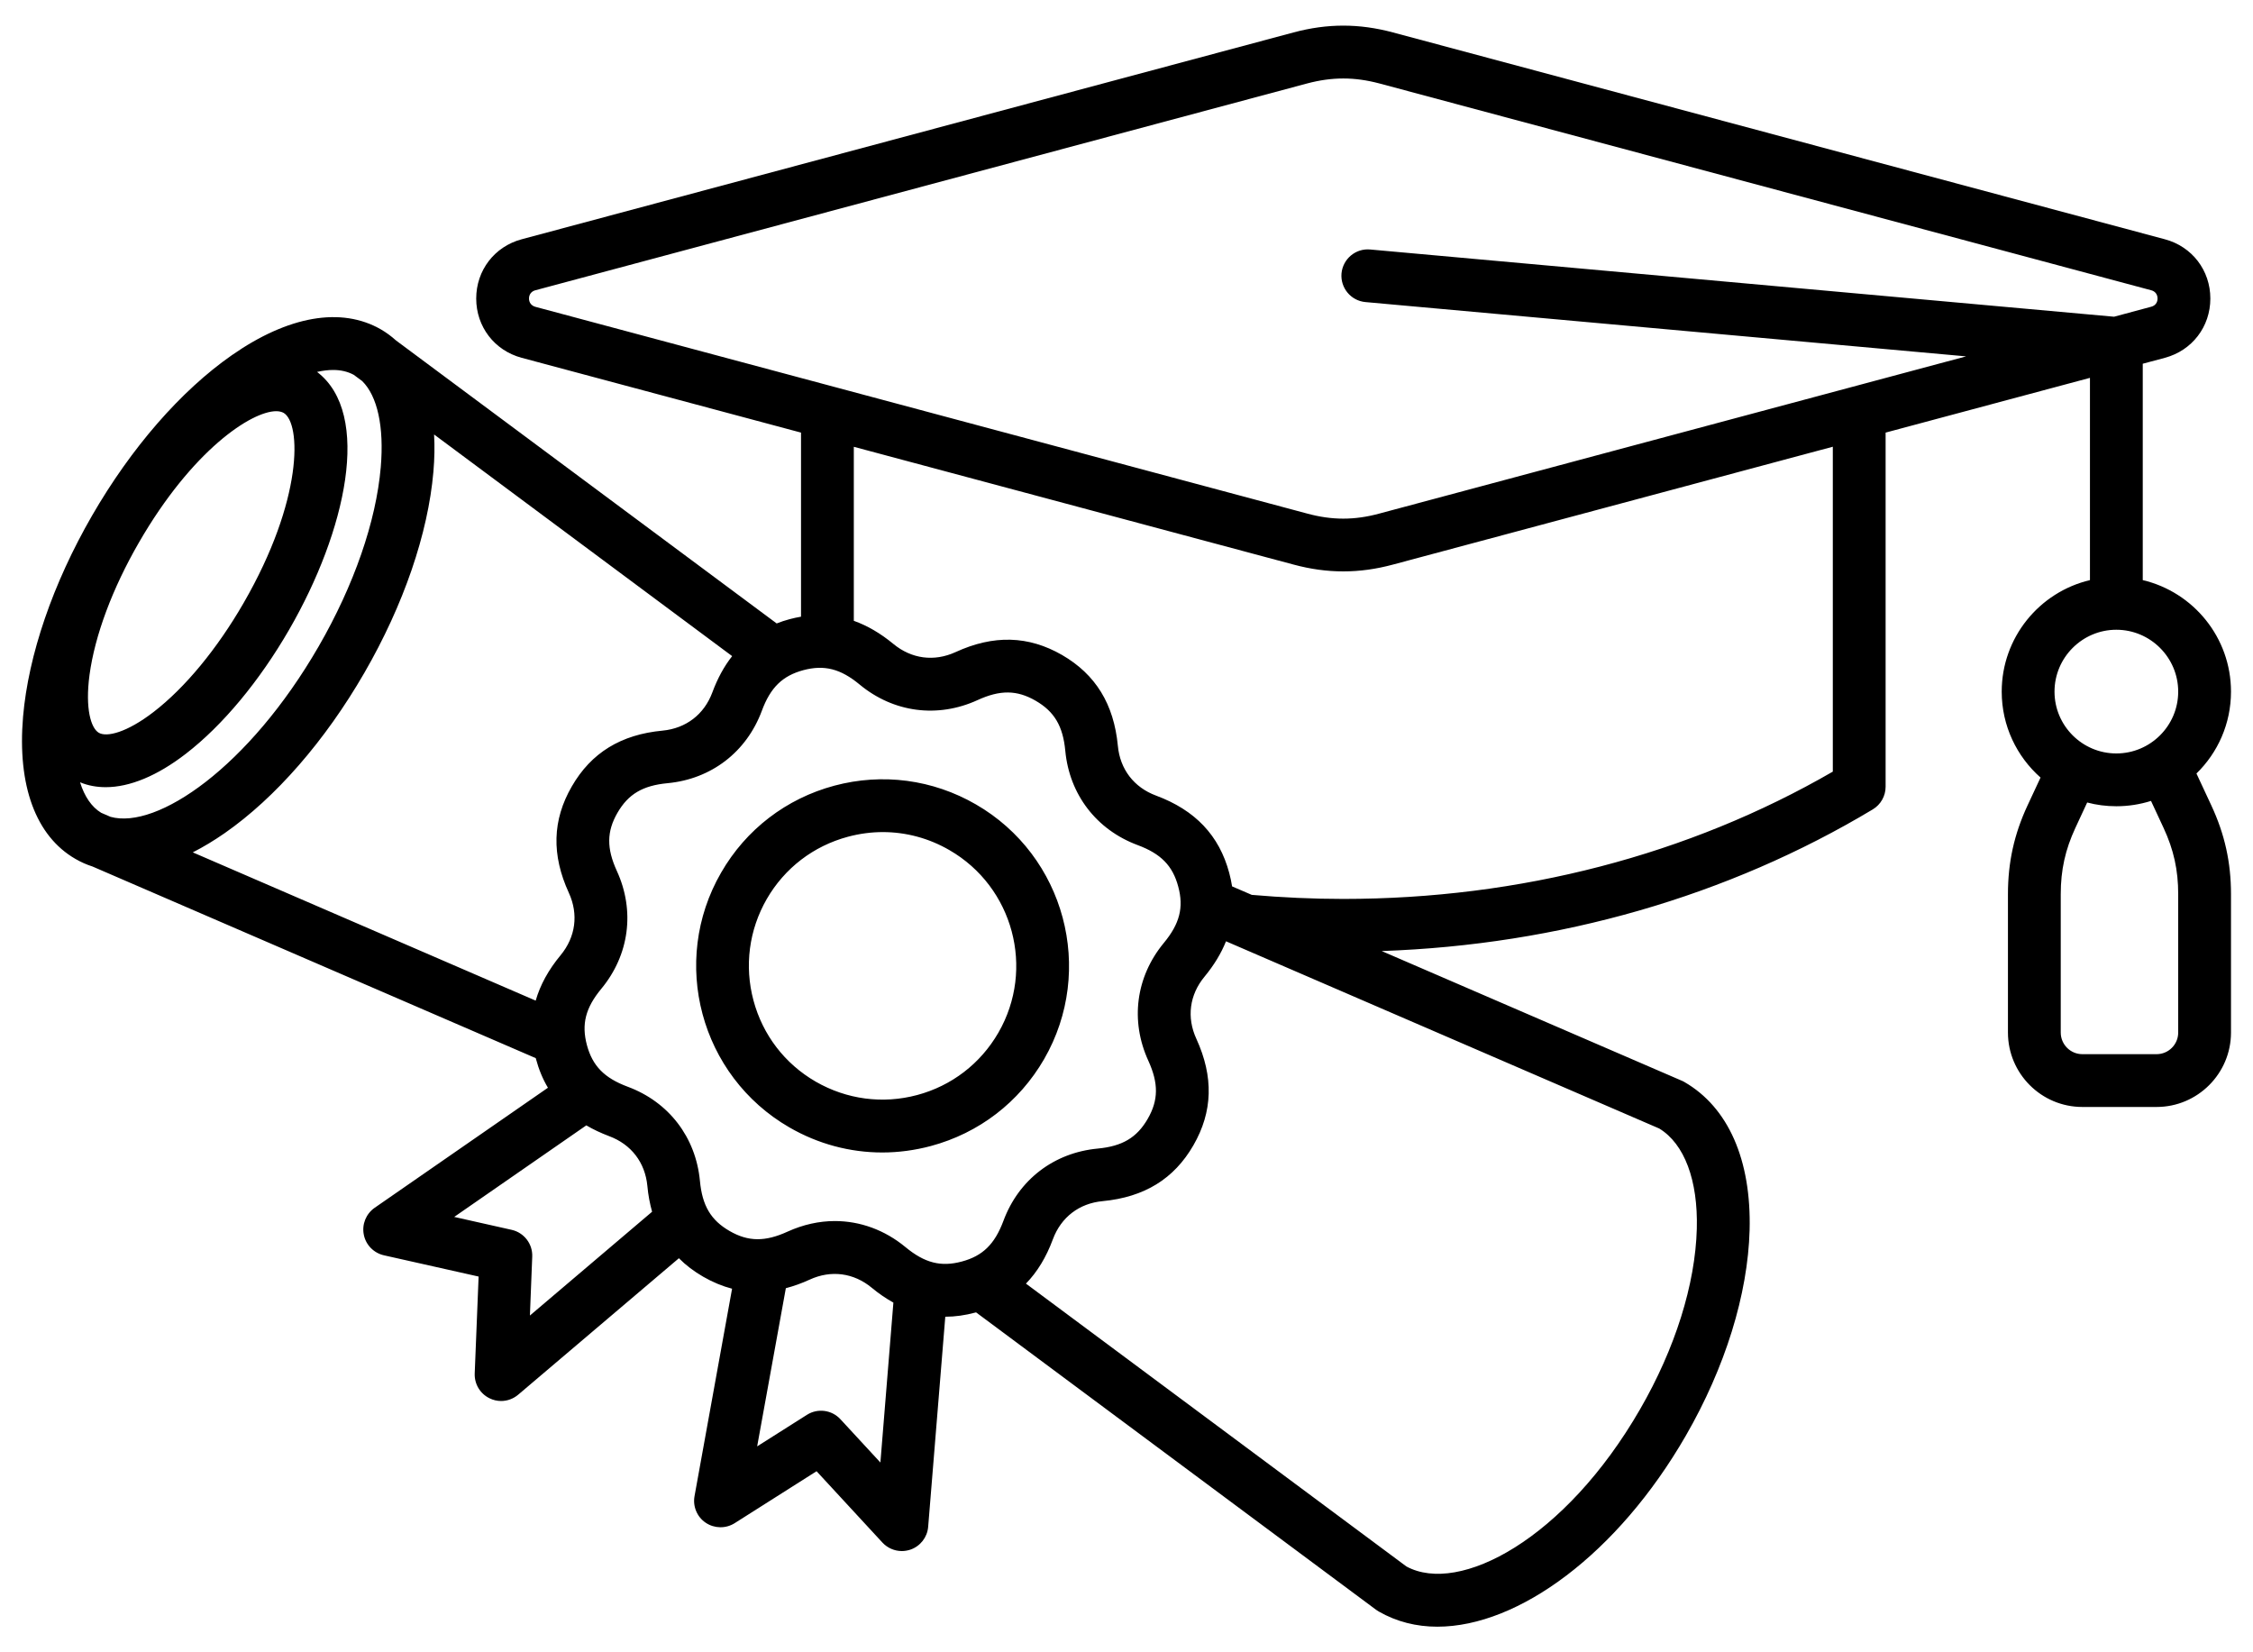 <svg width="30" height="22" viewBox="0 0 30 22" fill="none" xmlns="http://www.w3.org/2000/svg">
<path d="M29.247 10.299C29.531 10.022 29.707 9.636 29.707 9.209C29.707 8.488 29.205 7.883 28.532 7.724V4.843L28.827 4.764C29.189 4.667 29.432 4.35 29.432 3.975C29.432 3.6 29.189 3.283 28.827 3.186L18.549 0.432C18.097 0.311 17.676 0.311 17.224 0.432L6.946 3.186C6.584 3.283 6.341 3.6 6.341 3.975C6.341 4.35 6.584 4.667 6.946 4.764L10.666 5.76V8.211C10.616 8.22 10.566 8.23 10.515 8.244C10.455 8.26 10.397 8.279 10.342 8.301L5.273 4.533C5.212 4.478 5.146 4.429 5.074 4.387C4.546 4.082 3.84 4.204 3.086 4.73C2.408 5.203 1.748 5.961 1.226 6.865C0.704 7.769 0.378 8.72 0.307 9.543C0.229 10.459 0.476 11.132 1.004 11.436C1.076 11.478 1.152 11.512 1.231 11.537L7.134 14.089C7.135 14.092 7.135 14.094 7.136 14.097C7.174 14.239 7.227 14.367 7.296 14.483L4.988 16.082C4.874 16.162 4.817 16.301 4.844 16.438C4.87 16.575 4.976 16.683 5.112 16.714L6.373 16.997L6.321 18.288C6.316 18.428 6.393 18.557 6.519 18.618C6.568 18.642 6.62 18.654 6.673 18.654C6.754 18.654 6.835 18.625 6.9 18.57L9.04 16.753C9.132 16.846 9.239 16.927 9.363 16.999C9.49 17.072 9.618 17.125 9.748 17.159L9.248 19.921C9.223 20.058 9.282 20.198 9.397 20.275C9.513 20.353 9.664 20.355 9.782 20.281L10.873 19.589L11.75 20.539C11.818 20.612 11.912 20.652 12.009 20.652C12.047 20.652 12.086 20.645 12.123 20.633C12.255 20.587 12.348 20.468 12.359 20.329L12.587 17.532C12.718 17.532 12.851 17.513 12.989 17.476C12.992 17.475 12.994 17.474 12.997 17.474L18.325 21.435C18.336 21.443 18.347 21.45 18.359 21.457C18.596 21.593 18.86 21.659 19.139 21.659C20.221 21.659 21.541 20.687 22.447 19.117C22.972 18.207 23.274 17.234 23.297 16.378C23.321 15.444 23.013 14.744 22.429 14.407C22.418 14.4 22.405 14.394 22.393 14.389L18.398 12.663C20.759 12.581 23.01 11.933 24.937 10.777C25.043 10.713 25.108 10.599 25.108 10.475V5.76L27.829 5.031V7.724C27.156 7.883 26.654 8.488 26.654 9.209C26.654 9.664 26.854 10.073 27.171 10.353L26.997 10.726C26.819 11.109 26.737 11.483 26.737 11.905V13.748C26.737 14.294 27.181 14.739 27.728 14.739H28.716C29.262 14.739 29.707 14.294 29.707 13.748V11.905C29.707 11.483 29.624 11.109 29.446 10.726L29.247 10.299L29.247 10.299ZM7.044 3.975C7.044 3.92 7.076 3.879 7.128 3.865L17.406 1.111C17.572 1.067 17.729 1.045 17.887 1.045C18.044 1.045 18.201 1.067 18.367 1.111L28.645 3.865C28.698 3.879 28.729 3.92 28.729 3.975C28.729 4.029 28.698 4.07 28.645 4.084L28.15 4.217L18.245 3.322C18.052 3.304 17.881 3.447 17.863 3.64C17.846 3.834 17.989 4.005 18.182 4.022L26.18 4.745L18.367 6.838C18.035 6.928 17.738 6.928 17.406 6.838L7.128 4.085C7.076 4.07 7.044 4.029 7.044 3.975V3.975ZM7.575 11.889C7.705 12.174 7.665 12.475 7.466 12.717C7.303 12.913 7.193 13.114 7.133 13.323L2.567 11.349C2.707 11.278 2.848 11.193 2.992 11.093C3.67 10.62 4.33 9.862 4.852 8.958C5.374 8.055 5.7 7.104 5.771 6.281C5.786 6.106 5.789 5.941 5.78 5.785L9.749 8.736C9.642 8.872 9.554 9.033 9.485 9.22C9.376 9.513 9.134 9.698 8.823 9.728C8.268 9.78 7.872 10.023 7.614 10.471C7.355 10.918 7.342 11.382 7.575 11.889V11.889ZM4.436 4.926C4.54 4.926 4.632 4.948 4.711 4.991L4.823 5.074C5.026 5.275 5.116 5.682 5.07 6.221C5.008 6.943 4.714 7.791 4.243 8.607C3.313 10.217 2.09 11.048 1.472 10.876L1.347 10.822C1.22 10.745 1.125 10.605 1.066 10.416C1.172 10.46 1.287 10.481 1.408 10.481C1.727 10.481 2.093 10.331 2.475 10.036C2.965 9.658 3.454 9.07 3.852 8.381C4.607 7.074 4.956 5.512 4.222 4.952C4.297 4.935 4.369 4.926 4.436 4.926L4.436 4.926ZM3.243 8.03C2.89 8.641 2.465 9.156 2.046 9.479C1.688 9.755 1.421 9.818 1.316 9.757C1.211 9.696 1.132 9.435 1.192 8.986C1.263 8.462 1.496 7.836 1.849 7.225C2.559 5.994 3.348 5.475 3.678 5.475C3.717 5.475 3.75 5.483 3.776 5.497C4.012 5.634 4.039 6.652 3.243 8.03V8.03ZM7.056 17.516L7.087 16.732C7.094 16.562 6.978 16.412 6.813 16.375L6.048 16.203L7.807 14.984C7.899 15.038 8.001 15.086 8.112 15.128C8.405 15.237 8.59 15.478 8.62 15.79C8.631 15.912 8.653 16.026 8.683 16.134L7.056 17.516ZM11.723 19.473L11.191 18.897C11.076 18.772 10.888 18.747 10.745 18.838L10.082 19.258L10.464 17.152C10.568 17.125 10.674 17.087 10.781 17.038C11.066 16.907 11.368 16.947 11.609 17.147C11.703 17.225 11.799 17.29 11.896 17.344L11.723 19.473L11.723 19.473ZM12.057 16.605C11.78 16.376 11.452 16.258 11.117 16.258C10.907 16.258 10.694 16.305 10.489 16.398C10.188 16.536 9.963 16.534 9.714 16.39C9.465 16.246 9.351 16.053 9.32 15.724C9.265 15.141 8.905 14.672 8.357 14.469C8.047 14.353 7.89 14.193 7.815 13.915C7.741 13.637 7.796 13.42 8.007 13.165C8.38 12.714 8.457 12.128 8.214 11.597C8.076 11.296 8.078 11.071 8.222 10.822C8.366 10.573 8.559 10.459 8.889 10.428C9.471 10.373 9.94 10.013 10.144 9.465C10.259 9.154 10.419 8.998 10.697 8.923C10.975 8.849 11.193 8.904 11.447 9.115C11.898 9.488 12.484 9.565 13.016 9.322C13.317 9.184 13.541 9.186 13.79 9.33C14.039 9.474 14.154 9.667 14.185 9.997C14.24 10.579 14.6 11.048 15.148 11.252C15.458 11.367 15.615 11.527 15.689 11.805C15.764 12.083 15.708 12.3 15.497 12.555C15.124 13.006 15.047 13.592 15.291 14.124C15.428 14.425 15.426 14.649 15.282 14.898C15.138 15.147 14.945 15.262 14.616 15.293C14.034 15.348 13.564 15.707 13.361 16.256C13.245 16.566 13.085 16.723 12.807 16.797C12.529 16.872 12.312 16.816 12.057 16.605V16.605ZM22.594 16.36C22.574 17.101 22.306 17.955 21.838 18.765C20.839 20.496 19.43 21.239 18.727 20.857L13.661 17.091C13.812 16.936 13.931 16.74 14.02 16.5C14.129 16.207 14.37 16.022 14.682 15.993C15.237 15.94 15.633 15.697 15.891 15.249C16.149 14.802 16.162 14.338 15.93 13.831C15.799 13.546 15.839 13.245 16.039 13.004C16.166 12.85 16.261 12.693 16.325 12.533L22.094 15.026C22.429 15.23 22.611 15.715 22.594 16.359V16.36ZM24.405 10.274C22.485 11.384 20.236 11.969 17.887 11.969C17.48 11.969 17.07 11.95 16.668 11.915L16.406 11.802C16.397 11.743 16.384 11.684 16.368 11.623C16.235 11.124 15.915 10.787 15.393 10.593C15.099 10.484 14.914 10.242 14.885 9.931C14.832 9.375 14.589 8.98 14.142 8.721C13.694 8.463 13.23 8.45 12.723 8.683C12.438 8.813 12.137 8.773 11.896 8.574C11.724 8.432 11.549 8.33 11.369 8.266V5.949L17.224 7.517C17.45 7.578 17.668 7.608 17.887 7.608C18.105 7.608 18.323 7.578 18.549 7.517L24.405 5.948V10.274L24.405 10.274ZM28.18 8.385C28.634 8.385 29.004 8.755 29.004 9.209C29.004 9.663 28.634 10.032 28.18 10.032C27.727 10.032 27.357 9.663 27.357 9.209C27.357 8.755 27.727 8.385 28.18 8.385ZM29.004 13.748C29.004 13.907 28.875 14.036 28.716 14.036H27.728C27.569 14.036 27.44 13.907 27.44 13.748V11.905C27.44 11.585 27.5 11.313 27.635 11.023L27.792 10.685C27.916 10.718 28.046 10.735 28.18 10.735C28.341 10.735 28.496 10.71 28.642 10.664L28.809 11.023C28.944 11.313 29.004 11.585 29.004 11.905V13.748V13.748ZM13.903 14.102C14.587 12.916 14.18 11.394 12.994 10.71C12.419 10.378 11.75 10.29 11.11 10.461C10.469 10.633 9.933 11.044 9.602 11.619C8.917 12.804 9.325 14.326 10.511 15.011C10.893 15.232 11.318 15.345 11.748 15.345C11.964 15.345 12.181 15.316 12.395 15.259C13.036 15.087 13.571 14.676 13.903 14.102ZM13.294 13.75C13.056 14.162 12.672 14.457 12.213 14.58C11.753 14.703 11.274 14.639 10.862 14.402C10.45 14.164 10.156 13.78 10.033 13.321C9.91 12.862 9.973 12.382 10.21 11.97C10.448 11.558 10.832 11.264 11.291 11.141C11.445 11.1 11.6 11.079 11.755 11.079C12.063 11.079 12.368 11.16 12.642 11.319C13.492 11.809 13.785 12.9 13.294 13.75Z" fill="black"/>
</svg>
